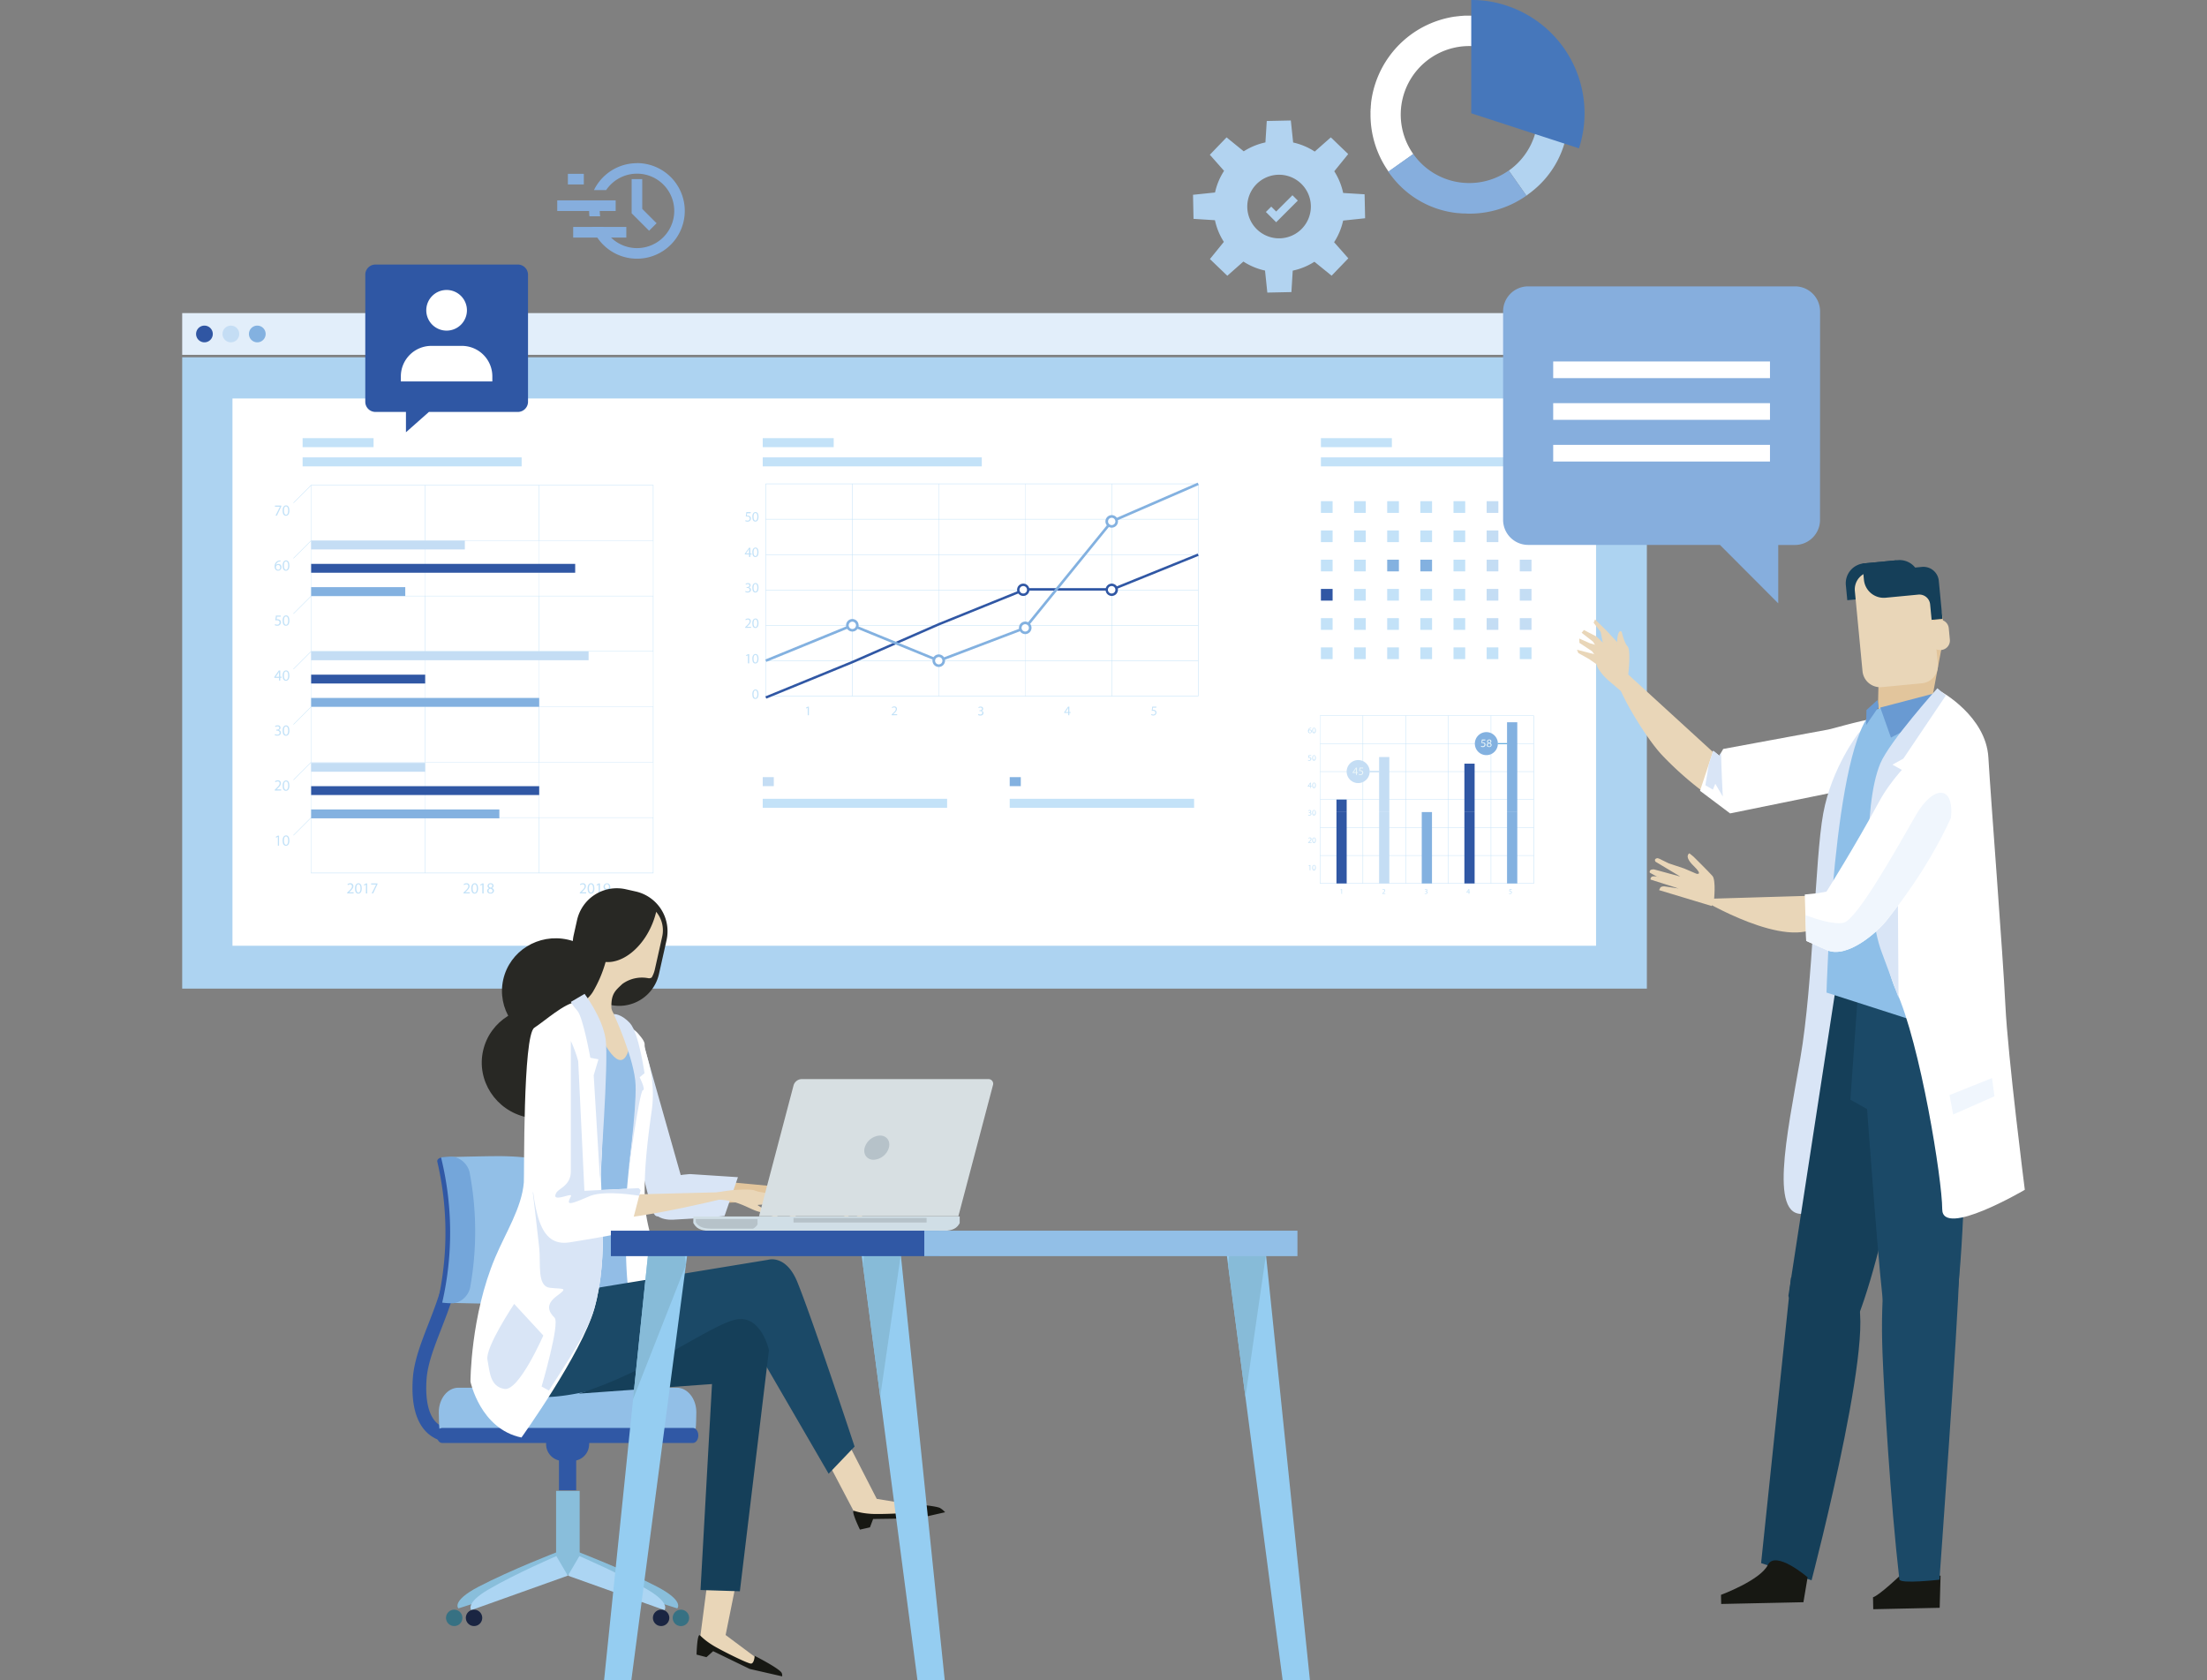 <svg id="Warstwa_1" data-name="Warstwa 1" xmlns="http://www.w3.org/2000/svg" viewBox="0 0 1056.44 804.35"><rect x="0" y="0" width="1056.44" height="804.35" fill="#808080" stroke="none"/><defs><style>.cls-1{fill:#add3f1;}.cls-2{fill:#e2eefa;}.cls-3{fill:#3056a3;}.cls-4{fill:#c4ddf4;}.cls-5{fill:#83b1e0;}.cls-6,.cls-8{fill:#fff;}.cls-7{fill:#c3e2f8;}.cls-8{opacity:0.34;}.cls-9{fill:#3057a4;}.cls-10{fill:#ebf6f8;}.cls-11{fill:#5da9dd;}.cls-12{fill:#3058a5;}.cls-13{fill:#89bedb;}.cls-14{fill:#acd5f3;}.cls-15{fill:#1a2542;}.cls-16{fill:#377183;}.cls-17{fill:#92bfe7;}.cls-18{fill:#74a6da;}.cls-19{fill:#e2c59c;}.cls-20{fill:#d9e5f6;}.cls-21{fill:#282824;}.cls-22{fill:#e9d6b8;}.cls-23{fill:#92bde6;}.cls-24{fill:#171813;}.cls-25{fill:#1b4967;}.cls-26{fill:#153f59;}.cls-27{fill:#d0dee6;}.cls-28{fill:#b6c2c9;}.cls-29{fill:#d7dfe2;}.cls-30{fill:#95cdf1;}.cls-31{fill:#87bbd8;}.cls-32{fill:#8ebfe8;}.cls-33{fill:#699ad2;}.cls-34{fill:#f0f6fd;}.cls-35{fill:#2f57a4;}.cls-36{fill:#86aedd;}.cls-37{fill:#b2d3f0;}.cls-38{fill:#4677bb;}</style></defs><title>servesPg1</title><rect class="cls-1" x="87.21" y="171.02" width="701.11" height="302.2"/><rect class="cls-2" x="87.21" y="149.87" width="701.11" height="19.98"/><path class="cls-3" d="M101.86,159.86a4,4,0,1,1-4-4A4,4,0,0,1,101.86,159.86Z"/><path class="cls-4" d="M114.51,159.86a4,4,0,1,1-4-4A4,4,0,0,1,114.51,159.86Z"/><path class="cls-5" d="M127.16,159.86a4,4,0,1,1-4-4A4,4,0,0,1,127.16,159.86Z"/><rect class="cls-6" x="111.28" y="190.74" width="652.72" height="261.96"/><rect class="cls-7" x="144.85" y="218.93" width="104.85" height="4.31"/><rect class="cls-7" x="144.85" y="209.73" width="33.97" height="4.31"/><rect class="cls-7" x="365.1" y="218.93" width="104.86" height="4.31"/><rect class="cls-4" x="365.1" y="371.99" width="5.3" height="4.31"/><rect class="cls-7" x="365.1" y="382.36" width="88.26" height="4.31"/><rect class="cls-5" x="483.33" y="371.99" width="5.3" height="4.31"/><rect class="cls-7" x="483.33" y="382.36" width="88.26" height="4.31"/><rect class="cls-7" x="365.1" y="209.73" width="33.97" height="4.31"/><rect class="cls-7" x="632.29" y="218.93" width="104.85" height="4.31"/><rect class="cls-7" x="632.29" y="209.73" width="33.97" height="4.31"/><path class="cls-7" d="M312.77,418H148.84V232.15H312.77ZM149,417.77H312.57V232.35H149Z"/><rect class="cls-7" x="148.94" y="391.25" width="163.73" height="0.2"/><rect class="cls-7" x="148.94" y="364.74" width="163.73" height="0.2"/><rect class="cls-7" x="148.94" y="338.22" width="163.73" height="0.2"/><rect class="cls-7" x="148.94" y="311.7" width="163.73" height="0.2"/><rect class="cls-7" x="148.94" y="285.19" width="163.73" height="0.2"/><rect class="cls-7" x="148.94" y="258.67" width="163.73" height="0.2"/><rect class="cls-7" x="258" y="232.25" width="0.2" height="185.62"/><rect class="cls-7" x="203.42" y="232.25" width="0.2" height="185.62"/><rect class="cls-7" x="138.72" y="236.39" width="11.98" height="0.2" transform="translate(-124.84 171.59) rotate(-45)"/><polygon class="cls-7" points="140.54 267.31 140.4 267.17 148.87 258.7 149.01 258.84 140.54 267.31"/><polygon class="cls-7" points="140.54 293.82 140.4 293.68 148.87 285.22 149.01 285.36 140.54 293.82"/><polygon class="cls-7" points="140.54 320.34 140.4 320.2 148.87 311.73 149.01 311.87 140.54 320.34"/><polygon class="cls-7" points="140.54 346.86 140.4 346.72 148.87 338.25 149.01 338.39 140.54 346.86"/><polygon class="cls-7" points="140.54 373.37 140.4 373.23 148.87 364.76 149.01 364.9 140.54 373.37"/><polygon class="cls-7" points="140.54 399.89 140.4 399.75 148.87 391.28 149.01 391.42 140.54 399.89"/><path class="cls-7" d="M133,400.56h0l-.83.45-.13-.49L133,400h.56v4.8H133Z"/><path class="cls-7" d="M138.53,402.31c0,1.63-.61,2.54-1.67,2.54s-1.58-.89-1.59-2.48.69-2.5,1.67-2.5S138.53,400.78,138.53,402.31Zm-2.61.07c0,1.25.38,2,1,2s1-.78,1-2-.31-2-1-2S135.92,401.07,135.92,402.38Z"/><path class="cls-7" d="M131.53,378.44V378l.52-.5c1.22-1.17,1.78-1.79,1.79-2.52a.86.86,0,0,0-1-.93,1.67,1.67,0,0,0-1,.4l-.21-.46a2.13,2.13,0,0,1,1.36-.48,1.36,1.36,0,0,1,1.48,1.39c0,.89-.65,1.61-1.66,2.59l-.38.35h2.15v.55Z"/><path class="cls-7" d="M138.53,376c0,1.63-.61,2.54-1.67,2.54s-1.58-.88-1.59-2.47.69-2.5,1.67-2.5S138.53,374.45,138.53,376Zm-2.61.07c0,1.25.38,2,1,2s1-.77,1-2-.31-2-1-2S135.92,374.74,135.92,376.05Z"/><path class="cls-7" d="M131.69,351.36a2.17,2.17,0,0,0,1.07.3c.83,0,1.09-.53,1.08-.93,0-.67-.61-1-1.24-1h-.36v-.49h.36c.47,0,1.07-.24,1.07-.81,0-.39-.24-.73-.84-.73a1.77,1.77,0,0,0-1,.32l-.17-.47a2.24,2.24,0,0,1,1.26-.37c.94,0,1.37.56,1.37,1.14a1.21,1.21,0,0,1-.89,1.14h0a1.26,1.26,0,0,1,1.08,1.24c0,.77-.6,1.44-1.76,1.44a2.4,2.4,0,0,1-1.25-.33Z"/><path class="cls-7" d="M138.53,349.65c0,1.64-.61,2.54-1.67,2.54s-1.58-.88-1.59-2.47.69-2.5,1.67-2.5S138.53,348.12,138.53,349.65Zm-2.61.08c0,1.25.38,2,1,2s1-.78,1-2-.31-2-1-2S135.92,348.42,135.92,349.73Z"/><path class="cls-7" d="M133.55,325.78v-1.31h-2.24V324l2.15-3.07h.7v3h.67v.51h-.67v1.31Zm0-1.82v-1.61c0-.25,0-.5,0-.75h0c-.15.28-.27.49-.4.71L132,323.94v0Z"/><path class="cls-7" d="M138.53,323.32c0,1.64-.61,2.54-1.67,2.54s-1.58-.88-1.59-2.47.69-2.5,1.67-2.5S138.53,321.79,138.53,323.32Zm-2.61.08c0,1.25.38,2,1,2s1-.78,1-2-.31-2-1-2S135.92,322.09,135.92,323.4Z"/><path class="cls-7" d="M134.4,295.19h-1.83l-.18,1.24a2.26,2.26,0,0,1,1.42.23,1.35,1.35,0,0,1,.69,1.23,1.67,1.67,0,0,1-1.79,1.64,2.47,2.47,0,0,1-1.2-.29l.17-.5a2.12,2.12,0,0,0,1,.27,1.06,1.06,0,0,0,1.14-1.05c0-.62-.42-1.06-1.38-1.06a5.6,5.6,0,0,0-.67.05l.31-2.31h2.3Z"/><path class="cls-7" d="M138.53,297c0,1.63-.61,2.53-1.67,2.53s-1.58-.88-1.59-2.47.69-2.5,1.67-2.5S138.53,295.46,138.53,297Zm-2.61.07c0,1.25.38,2,1,2s1-.78,1-2-.31-2-1-2S135.92,295.76,135.92,297.07Z"/><path class="cls-7" d="M134.28,268.77a3,3,0,0,0-.49,0,2,2,0,0,0-1.67,1.71h0a1.44,1.44,0,0,1,1.16-.55,1.42,1.42,0,0,1,1.45,1.55,1.61,1.61,0,0,1-1.6,1.69c-1,0-1.7-.79-1.7-2a3,3,0,0,1,.82-2.17,2.54,2.54,0,0,1,1.54-.71,3.06,3.06,0,0,1,.47,0Zm-.19,2.78a1,1,0,0,0-1-1.11,1.08,1.08,0,0,0-.93.6.59.59,0,0,0-.07.29c0,.79.37,1.37,1.05,1.37S134.09,272.23,134.09,271.55Z"/><path class="cls-7" d="M138.53,270.67c0,1.63-.61,2.53-1.67,2.53s-1.58-.88-1.59-2.47.69-2.5,1.67-2.5S138.53,269.14,138.53,270.67Zm-2.61.07c0,1.25.38,2,1,2s1-.78,1-2-.31-2-1-2S135.92,269.43,135.92,270.74Z"/><path class="cls-7" d="M134.66,242v.43l-2.1,4.37h-.67l2.09-4.25h-2.36V242Z"/><path class="cls-7" d="M138.53,244.34c0,1.63-.61,2.54-1.67,2.54s-1.58-.88-1.59-2.48.69-2.5,1.67-2.5S138.53,242.81,138.53,244.34Zm-2.61.07c0,1.25.38,2,1,2s1-.77,1-2-.31-2-1-2S135.92,243.1,135.92,244.41Z"/><path class="cls-7" d="M166.17,427.66v-.39l.51-.5c1.23-1.17,1.79-1.79,1.79-2.52a.85.85,0,0,0-.95-.93,1.65,1.65,0,0,0-1,.4l-.21-.46a2.14,2.14,0,0,1,1.36-.49,1.36,1.36,0,0,1,1.48,1.4c0,.89-.65,1.61-1.66,2.59l-.39.35h2.16v.54Z"/><path class="cls-7" d="M173.17,425.21c0,1.63-.61,2.54-1.67,2.54s-1.58-.88-1.59-2.48.69-2.5,1.67-2.5S173.17,423.68,173.17,425.21Zm-2.61.07c0,1.25.38,2,1,2s1-.77,1-2-.31-2-1-2S170.56,424,170.56,425.28Z"/><path class="cls-7" d="M175.18,423.46h0l-.84.45-.12-.49,1-.56h.55v4.8h-.63Z"/><path class="cls-7" d="M180.69,422.86v.43l-2.09,4.37h-.68l2.09-4.25h-2.35v-.54Z"/><path class="cls-7" d="M221.85,427.66v-.39l.51-.5c1.23-1.17,1.78-1.79,1.79-2.52a.85.85,0,0,0-1-.93,1.65,1.65,0,0,0-1,.4l-.21-.46a2.12,2.12,0,0,1,1.36-.49,1.35,1.35,0,0,1,1.47,1.4c0,.89-.64,1.61-1.65,2.59l-.39.35h2.16v.54Z"/><path class="cls-7" d="M228.85,425.21c0,1.63-.61,2.54-1.68,2.54s-1.57-.88-1.59-2.48.7-2.5,1.68-2.5S228.85,423.68,228.85,425.21Zm-2.62.07c0,1.25.39,2,1,2s1-.77,1-2-.31-2-1-2S226.23,424,226.23,425.28Z"/><path class="cls-7" d="M230.86,423.46h0l-.84.45-.12-.49,1.05-.56h.55v4.8h-.63Z"/><path class="cls-7" d="M233.19,426.44a1.37,1.37,0,0,1,.95-1.28v0a1.2,1.2,0,0,1-.77-1.09,1.35,1.35,0,0,1,1.49-1.28,1.25,1.25,0,0,1,1.4,1.19,1.21,1.21,0,0,1-.79,1.12v0a1.32,1.32,0,0,1,1,1.24,1.49,1.49,0,0,1-1.64,1.4C233.79,427.75,233.19,427.15,233.19,426.44Zm2.59,0c0-.58-.41-.86-1.06-1.05a1.07,1.07,0,0,0-.87,1,.89.89,0,0,0,1,.91A.87.87,0,0,0,235.78,426.41ZM234,424c0,.48.36.74.92.89a1,1,0,0,0,.73-.88.75.75,0,0,0-.82-.78A.76.76,0,0,0,234,424Z"/><path class="cls-7" d="M277.53,427.66v-.39l.51-.5c1.22-1.17,1.78-1.79,1.79-2.52a.86.86,0,0,0-1-.93,1.67,1.67,0,0,0-1,.4l-.21-.46a2.15,2.15,0,0,1,1.37-.49,1.36,1.36,0,0,1,1.47,1.4c0,.89-.65,1.61-1.66,2.59l-.38.35h2.16v.54Z"/><path class="cls-7" d="M284.52,425.21c0,1.63-.61,2.54-1.67,2.54s-1.58-.88-1.59-2.48.69-2.5,1.67-2.5S284.52,423.68,284.52,425.21Zm-2.61.07c0,1.25.38,2,1,2s1-.77,1-2-.3-2-1-2S281.91,424,281.91,425.28Z"/><path class="cls-7" d="M286.54,423.46h0l-.83.45-.13-.49,1.05-.56h.56v4.8h-.63Z"/><path class="cls-7" d="M289.3,427.21a2.53,2.53,0,0,0,.52,0,1.78,1.78,0,0,0,1-.46,2.11,2.11,0,0,0,.64-1.28h0a1.42,1.42,0,0,1-1.13.52,1.4,1.4,0,0,1-1.42-1.48,1.65,1.65,0,0,1,1.65-1.71c1,0,1.58.8,1.58,2a3.06,3.06,0,0,1-.82,2.26,2.42,2.42,0,0,1-1.4.64,2.72,2.72,0,0,1-.6,0Zm.24-2.77a.92.92,0,0,0,.92,1,1.07,1.07,0,0,0,1-.5.53.53,0,0,0,.06-.24c0-.82-.31-1.45-1-1.45S289.54,423.76,289.54,424.44Z"/><rect class="cls-8" x="148.94" y="258.77" width="163.73" height="26.52"/><rect class="cls-8" x="148.94" y="311.8" width="163.73" height="26.52"/><rect class="cls-8" x="148.94" y="364.83" width="163.73" height="26.52"/><rect class="cls-4" x="148.94" y="258.77" width="73.57" height="4.23"/><rect class="cls-9" x="148.94" y="269.91" width="126.39" height="4.24"/><rect class="cls-5" x="148.94" y="281.05" width="45.05" height="4.23"/><rect class="cls-4" x="148.94" y="311.8" width="132.81" height="4.23"/><rect class="cls-9" x="148.94" y="322.94" width="54.58" height="4.23"/><rect class="cls-5" x="148.94" y="334.08" width="109.16" height="4.23"/><rect class="cls-4" x="148.94" y="365.18" width="54.58" height="4.23"/><rect class="cls-9" x="148.94" y="376.32" width="109.16" height="4.23"/><rect class="cls-5" x="148.94" y="387.46" width="90.09" height="4.24"/><rect class="cls-7" x="632.29" y="239.9" width="5.6" height="5.6"/><rect class="cls-7" x="648.16" y="239.9" width="5.6" height="5.6"/><rect class="cls-7" x="664.02" y="239.9" width="5.6" height="5.6"/><rect class="cls-7" x="679.89" y="239.9" width="5.6" height="5.6"/><rect class="cls-7" x="695.76" y="239.9" width="5.6" height="5.6"/><rect class="cls-4" x="711.63" y="239.9" width="5.6" height="5.6"/><rect class="cls-4" x="727.49" y="239.9" width="5.6" height="5.6"/><rect class="cls-7" x="632.29" y="253.9" width="5.6" height="5.6"/><rect class="cls-7" x="648.16" y="253.9" width="5.6" height="5.6"/><rect class="cls-7" x="664.02" y="253.9" width="5.6" height="5.6"/><rect class="cls-7" x="679.89" y="253.9" width="5.6" height="5.6"/><rect class="cls-7" x="695.76" y="253.9" width="5.6" height="5.6"/><rect class="cls-4" x="711.63" y="253.9" width="5.6" height="5.6"/><rect class="cls-4" x="727.49" y="253.9" width="5.6" height="5.6"/><rect class="cls-7" x="632.29" y="267.9" width="5.6" height="5.6"/><rect class="cls-7" x="648.16" y="267.9" width="5.6" height="5.6"/><rect class="cls-5" x="664.02" y="267.9" width="5.6" height="5.6"/><rect class="cls-5" x="679.89" y="267.9" width="5.6" height="5.6"/><rect class="cls-7" x="695.76" y="267.9" width="5.6" height="5.6"/><rect class="cls-4" x="711.63" y="267.9" width="5.6" height="5.6"/><rect class="cls-4" x="727.49" y="267.9" width="5.6" height="5.6"/><rect class="cls-9" x="632.29" y="281.9" width="5.6" height="5.6"/><rect class="cls-7" x="648.16" y="281.9" width="5.6" height="5.6"/><rect class="cls-7" x="664.02" y="281.9" width="5.6" height="5.6"/><rect class="cls-7" x="679.89" y="281.9" width="5.6" height="5.6"/><rect class="cls-7" x="695.76" y="281.9" width="5.6" height="5.6"/><rect class="cls-4" x="711.63" y="281.9" width="5.6" height="5.6"/><rect class="cls-4" x="727.49" y="281.9" width="5.6" height="5.6"/><rect class="cls-7" x="632.29" y="295.89" width="5.6" height="5.6"/><rect class="cls-7" x="648.16" y="295.89" width="5.6" height="5.6"/><rect class="cls-7" x="664.02" y="295.89" width="5.6" height="5.6"/><rect class="cls-7" x="679.89" y="295.89" width="5.6" height="5.6"/><rect class="cls-7" x="695.76" y="295.89" width="5.6" height="5.6"/><rect class="cls-4" x="711.63" y="295.89" width="5.6" height="5.6"/><rect class="cls-4" x="727.49" y="295.89" width="5.6" height="5.6"/><rect class="cls-7" x="632.29" y="309.89" width="5.6" height="5.6"/><rect class="cls-7" x="648.16" y="309.89" width="5.6" height="5.6"/><rect class="cls-7" x="664.02" y="309.89" width="5.6" height="5.6"/><rect class="cls-7" x="679.89" y="309.89" width="5.6" height="5.6"/><rect class="cls-7" x="695.76" y="309.89" width="5.6" height="5.6"/><rect class="cls-7" x="711.63" y="309.89" width="5.6" height="5.6"/><rect class="cls-7" x="727.49" y="309.89" width="5.6" height="5.6"/><rect class="cls-7" x="532.04" y="231.6" width="0.22" height="101.58"/><rect class="cls-7" x="490.65" y="231.6" width="0.22" height="101.58"/><rect class="cls-7" x="449.26" y="231.6" width="0.22" height="101.58"/><rect class="cls-7" x="407.86" y="231.6" width="0.22" height="101.58"/><rect class="cls-8" x="449.36" y="231.6" width="82.79" height="101.58"/><path class="cls-7" d="M573.66,333.29H366.47V231.5H573.66Zm-207-.21H573.44V231.71H366.69Z"/><rect class="cls-7" x="366.58" y="316.15" width="206.97" height="0.22"/><rect class="cls-7" x="366.58" y="299.22" width="206.97" height="0.22"/><rect class="cls-7" x="366.58" y="282.29" width="206.97" height="0.22"/><rect class="cls-7" x="366.58" y="265.35" width="206.97" height="0.22"/><rect class="cls-7" x="366.58" y="248.42" width="206.97" height="0.22"/><path class="cls-7" d="M363.1,332.25c0,1.5-.55,2.32-1.53,2.32s-1.44-.8-1.46-2.26.64-2.29,1.54-2.29S363.1,330.85,363.1,332.25Zm-2.39.07c0,1.14.35,1.79.9,1.79s.9-.71.9-1.83-.28-1.8-.9-1.8S360.71,331.12,360.71,332.32Z"/><path class="cls-7" d="M358,313.67h0l-.76.41-.12-.45,1-.52h.51v4.41H358Z"/><path class="cls-7" d="M363.1,315.27c0,1.49-.55,2.32-1.53,2.32s-1.44-.81-1.46-2.26.64-2.29,1.54-2.29S363.1,313.86,363.1,315.27Zm-2.39.06c0,1.15.35,1.8.9,1.8s.9-.71.9-1.84-.28-1.79-.9-1.79S360.71,314.14,360.71,315.33Z"/><path class="cls-7" d="M356.7,300.53v-.36l.47-.46c1.12-1.07,1.63-1.64,1.64-2.3a.79.79,0,0,0-.88-.86,1.47,1.47,0,0,0-.93.37l-.19-.42a1.92,1.92,0,0,1,1.25-.45,1.24,1.24,0,0,1,1.34,1.29c0,.81-.58,1.47-1.51,2.36l-.36.32v0h2v.49Z"/><path class="cls-7" d="M363.1,298.28c0,1.5-.55,2.33-1.53,2.33s-1.44-.81-1.46-2.27.64-2.29,1.54-2.29S363.1,296.88,363.1,298.28Zm-2.39.07c0,1.15.35,1.8.9,1.8s.9-.71.9-1.84-.28-1.79-.9-1.79S360.71,297.15,360.71,298.35Z"/><path class="cls-7" d="M356.84,282.86a2,2,0,0,0,1,.28c.77,0,1-.49,1-.85,0-.62-.57-.88-1.14-.88h-.33V281h.33c.43,0,1-.22,1-.75,0-.35-.22-.66-.77-.66a1.64,1.64,0,0,0-.88.29l-.16-.43a2.09,2.09,0,0,1,1.15-.34c.87,0,1.26.51,1.26,1.05a1.1,1.1,0,0,1-.81,1h0a1.15,1.15,0,0,1,1,1.13c0,.71-.55,1.32-1.6,1.32a2.28,2.28,0,0,1-1.15-.29Z"/><path class="cls-7" d="M363.1,281.3c0,1.5-.55,2.32-1.53,2.32s-1.44-.8-1.46-2.26.64-2.29,1.54-2.29S363.1,279.9,363.1,281.3Zm-2.39.07c0,1.14.35,1.79.9,1.79s.9-.71.9-1.83-.28-1.8-.9-1.8S360.71,280.17,360.71,281.37Z"/><path class="cls-7" d="M358.54,266.57v-1.2h-2V265l2-2.81h.65v2.74h.61v.47h-.61v1.2Zm0-1.67v-1.47c0-.23,0-.46,0-.69h0c-.13.26-.24.45-.36.65l-1.08,1.5h1.44Z"/><path class="cls-7" d="M363.1,264.32c0,1.49-.55,2.32-1.53,2.32s-1.44-.81-1.46-2.26.64-2.29,1.54-2.29S363.1,262.91,363.1,264.32Zm-2.39.07c0,1.14.35,1.79.9,1.79s.9-.71.9-1.84-.28-1.79-.9-1.79S360.71,263.19,360.71,264.39Z"/><path class="cls-7" d="M359.33,245.68h-1.68l-.17,1.13a2.87,2.87,0,0,1,.36,0,1.89,1.89,0,0,1,1,.24,1.27,1.27,0,0,1,.63,1.13,1.54,1.54,0,0,1-1.64,1.51,2.23,2.23,0,0,1-1.1-.27l.15-.46a1.93,1.93,0,0,0,.94.25,1,1,0,0,0,1.05-1c0-.57-.39-1-1.27-1a4.77,4.77,0,0,0-.61,0l.28-2.11h2.11Z"/><path class="cls-7" d="M363.1,247.33c0,1.5-.55,2.33-1.53,2.33s-1.44-.81-1.46-2.27.64-2.29,1.54-2.29S363.1,245.93,363.1,247.33Zm-2.39.07c0,1.15.35,1.8.9,1.8s.9-.71.9-1.84-.28-1.79-.9-1.79S360.71,246.2,360.71,247.4Z"/><path class="cls-7" d="M386.63,338.78h0l-.71.38-.11-.42.9-.48h.48v4.12h-.54Z"/><path class="cls-7" d="M426.81,342.38V342l.44-.43c1.05-1,1.53-1.53,1.54-2.15a.74.74,0,0,0-.82-.81,1.4,1.4,0,0,0-.88.35l-.18-.39a1.79,1.79,0,0,1,1.17-.42,1.17,1.17,0,0,1,1.27,1.2c0,.76-.56,1.37-1.43,2.21l-.33.31h1.86v.46Z"/><path class="cls-7" d="M468.35,341.74a1.86,1.86,0,0,0,.91.26c.72,0,.94-.45.93-.8,0-.58-.52-.82-1.06-.82h-.31V340h.31c.4,0,.92-.21.92-.7,0-.33-.21-.62-.73-.62a1.48,1.48,0,0,0-.82.27l-.15-.41a2,2,0,0,1,1.08-.31c.82,0,1.18.48,1.18,1a1,1,0,0,1-.76,1h0a1.09,1.09,0,0,1,.92,1.07c0,.65-.51,1.23-1.5,1.23a2.06,2.06,0,0,1-1.08-.28Z"/><path class="cls-7" d="M511.34,342.38v-1.12h-1.92v-.37l1.84-2.63h.61v2.56h.58v.44h-.58v1.12Zm0-1.56v-1.38c0-.21,0-.43,0-.64h0l-.34.61-1,1.4h1.35Z"/><path class="cls-7" d="M553.48,338.73H551.9l-.16,1.06a1.58,1.58,0,0,1,.34,0,1.75,1.75,0,0,1,.89.22,1.19,1.19,0,0,1,.59,1.06,1.43,1.43,0,0,1-1.54,1.41,2,2,0,0,1-1-.25l.14-.43a1.91,1.91,0,0,0,.89.23.91.91,0,0,0,1-.89c0-.54-.37-.92-1.19-.92a3.88,3.88,0,0,0-.57.05l.26-2h2Z"/><polygon class="cls-9" points="366.8 334.42 366.36 333.34 407.75 316.41 449.13 298.3 490.65 281.52 532.42 281.52 573.33 264.97 573.77 266.05 532.65 282.69 490.87 282.69 449.58 299.37 408.21 317.48 366.8 334.42"/><polygon class="cls-5" points="449.36 316.92 407.97 300 366.81 316.83 366.34 315.68 407.97 298.65 449.37 315.58 490.38 300.01 531.76 249.07 573.3 231.03 573.8 232.17 532.54 250.09 491.14 301.05 449.36 316.92"/><path class="cls-6" d="M534.52,249.58a2.37,2.37,0,1,1-2.37-2.37A2.37,2.37,0,0,1,534.52,249.58Z"/><path class="cls-5" d="M532.15,252.57a3,3,0,1,1,3-3A3,3,0,0,1,532.15,252.57Zm0-4.73a1.75,1.75,0,1,0,1.75,1.74A1.75,1.75,0,0,0,532.15,247.84Z"/><path class="cls-6" d="M493.13,300.53a2.37,2.37,0,1,1-2.37-2.37A2.37,2.37,0,0,1,493.13,300.53Z"/><path class="cls-5" d="M490.76,303.52a3,3,0,1,1,3-3A3,3,0,0,1,490.76,303.52Zm0-4.73a1.75,1.75,0,1,0,1.75,1.74A1.75,1.75,0,0,0,490.76,298.79Z"/><path class="cls-6" d="M451.73,316.25a2.37,2.37,0,1,1-2.37-2.36A2.37,2.37,0,0,1,451.73,316.25Z"/><path class="cls-5" d="M449.36,319.25a3,3,0,1,1,3-3A3,3,0,0,1,449.36,319.25Zm0-4.74a1.75,1.75,0,1,0,1.75,1.74A1.74,1.74,0,0,0,449.36,314.51Z"/><path class="cls-6" d="M410.34,299.32A2.37,2.37,0,1,1,408,297,2.37,2.37,0,0,1,410.34,299.32Z"/><path class="cls-5" d="M408,302.31a3,3,0,1,1,3-3A3,3,0,0,1,408,302.31Zm0-4.73a1.75,1.75,0,1,0,1.75,1.74A1.75,1.75,0,0,0,408,297.58Z"/><path class="cls-6" d="M492.18,282.31a2.37,2.37,0,1,1-2.37-2.37A2.38,2.38,0,0,1,492.18,282.31Z"/><path class="cls-9" d="M489.81,285.26a2.95,2.95,0,1,1,2.95-2.95A2.95,2.95,0,0,1,489.81,285.26Zm0-4.74a1.79,1.79,0,1,0,1.79,1.79A1.79,1.79,0,0,0,489.81,280.52Z"/><path class="cls-6" d="M534.49,282.31a2.37,2.37,0,1,1-2.37-2.37A2.37,2.37,0,0,1,534.49,282.31Z"/><path class="cls-9" d="M532.12,285.26a2.95,2.95,0,1,1,3-2.95A2.95,2.95,0,0,1,532.12,285.26Zm0-4.74a1.79,1.79,0,1,0,1.79,1.79A1.79,1.79,0,0,0,532.12,280.52Z"/><path class="cls-7" d="M626.91,414.38h0l-.44.24-.07-.26.56-.3h.29v2.55h-.33Z"/><path class="cls-7" d="M629.86,415.3c0,.87-.32,1.35-.88,1.35s-.84-.47-.85-1.31.37-1.33.89-1.33S629.86,414.49,629.86,415.3Zm-1.38,0c0,.67.2,1,.52,1s.52-.41.52-1.06-.16-1-.52-1S628.48,414.65,628.48,415.34Z"/><path class="cls-7" d="M626.16,403.47v-.21l.27-.26c.65-.62,1-.95,1-1.33a.46.46,0,0,0-.51-.5.92.92,0,0,0-.54.21l-.11-.24a1.13,1.13,0,0,1,.72-.26.72.72,0,0,1,.78.74c0,.47-.34.85-.87,1.37l-.21.19h1.15v.28Z"/><path class="cls-7" d="M629.86,402.17c0,.87-.32,1.35-.88,1.35s-.84-.47-.85-1.31.37-1.33.89-1.33S629.86,401.36,629.86,402.17Zm-1.38,0c0,.67.2,1,.52,1s.52-.41.52-1.06-.16-1-.52-1S628.48,401.52,628.48,402.21Z"/><path class="cls-7" d="M626.24,389.94a1.1,1.1,0,0,0,.57.17c.44,0,.58-.29.57-.5,0-.36-.32-.51-.65-.51h-.2v-.26h.2c.25,0,.56-.13.56-.43s-.13-.38-.44-.38a.91.91,0,0,0-.51.17l-.09-.26a1.26,1.26,0,0,1,.66-.19c.5,0,.73.3.73.61a.63.63,0,0,1-.47.6h0a.67.67,0,0,1,.57.66c0,.41-.32.76-.93.76a1.34,1.34,0,0,1-.66-.17Z"/><path class="cls-7" d="M629.86,389c0,.87-.32,1.34-.88,1.34s-.84-.46-.85-1.31.37-1.32.89-1.32S629.86,388.23,629.86,389Zm-1.38,0c0,.66.2,1,.52,1s.52-.41.52-1.07-.16-1-.52-1S628.48,388.38,628.48,389.08Z"/><path class="cls-7" d="M627.23,377.21v-.7H626v-.22l1.14-1.63h.37v1.58h.36v.27h-.36v.7Zm0-1v-.85c0-.13,0-.27,0-.4h0l-.21.38-.63.87h.84Z"/><path class="cls-7" d="M629.86,375.91c0,.86-.32,1.34-.88,1.34s-.84-.47-.85-1.31.37-1.33.89-1.33S629.86,375.09,629.86,375.91Zm-1.38,0c0,.67.2,1,.52,1s.52-.41.52-1.06-.16-1-.52-1S628.48,375.25,628.48,375.94Z"/><path class="cls-7" d="M627.68,361.82h-1l-.1.65.21,0a1.12,1.12,0,0,1,.55.14.73.73,0,0,1,.36.66.89.89,0,0,1-1,.87,1.23,1.23,0,0,1-.63-.16l.09-.26a1.14,1.14,0,0,0,.54.14.56.56,0,0,0,.6-.55c0-.33-.22-.57-.73-.57a2.86,2.86,0,0,0-.35,0l.16-1.23h1.22Z"/><path class="cls-7" d="M629.86,362.77c0,.87-.32,1.35-.88,1.35s-.84-.47-.85-1.31.37-1.33.89-1.33S629.86,362,629.86,362.77Zm-1.38,0c0,.66.2,1,.52,1s.52-.41.52-1.06-.16-1-.52-1S628.48,362.12,628.48,362.81Z"/><path class="cls-7" d="M627.62,348.64a1.15,1.15,0,0,0-.26,0,1,1,0,0,0-.89.91h0a.78.78,0,0,1,.62-.3.76.76,0,0,1,.77.83.85.85,0,0,1-.85.89c-.55,0-.9-.42-.9-1.08a1.61,1.61,0,0,1,.43-1.15,1.37,1.37,0,0,1,.81-.38l.26,0Zm-.1,1.46a.52.52,0,0,0-.53-.58.56.56,0,0,0-.49.31.27.27,0,0,0,0,.16c0,.42.2.73.56.73S627.52,350.47,627.52,350.1Z"/><path class="cls-7" d="M629.86,349.64c0,.87-.32,1.34-.88,1.34s-.84-.46-.85-1.31.37-1.32.89-1.32S629.86,348.83,629.86,349.64Zm-1.38,0c0,.66.2,1,.52,1s.52-.41.52-1.07-.16-1-.52-1S628.48,349,628.48,349.68Z"/><path class="cls-7" d="M642.1,425.9h0l-.38.21-.06-.23.48-.26h.26v2.22h-.29Z"/><path class="cls-7" d="M661.66,427.84v-.18l.24-.23c.57-.54.83-.83.83-1.16a.4.4,0,0,0-.44-.44.78.78,0,0,0-.48.19l-.09-.21a1,1,0,0,1,.63-.23.63.63,0,0,1,.68.65c0,.41-.3.74-.77,1.19l-.17.17h1v.25Z"/><path class="cls-7" d="M682,427.5a1.1,1.1,0,0,0,.49.14c.39,0,.51-.25.51-.43s-.29-.45-.58-.45h-.16v-.22h.16c.22,0,.5-.12.5-.38s-.11-.34-.39-.34a.83.83,0,0,0-.45.15l-.07-.22a1.08,1.08,0,0,1,.58-.17c.44,0,.63.26.63.53a.53.53,0,0,1-.41.52h0a.58.58,0,0,1,.5.57c0,.36-.28.67-.81.67a1.16,1.16,0,0,1-.58-.15Z"/><path class="cls-7" d="M703,427.84v-.6h-1V427l1-1.42h.32V427h.32v.24h-.32v.6Zm0-.84v-.74c0-.12,0-.23,0-.35h0c-.07.13-.12.22-.19.33l-.54.75H703Z"/><path class="cls-7" d="M723.64,425.87h-.85l-.08.57h.18a1,1,0,0,1,.48.12.64.64,0,0,1,.32.57.77.77,0,0,1-.83.76,1.08,1.08,0,0,1-.56-.14l.08-.23a.91.91,0,0,0,.47.13.49.49,0,0,0,.53-.48c0-.29-.19-.5-.64-.5a2.16,2.16,0,0,0-.31,0l.15-1.07h1.06Z"/><path class="cls-7" d="M734.23,423H631.86V342.45H734.23Zm-102.17-.2H734V342.65h-102Z"/><rect class="cls-7" x="631.96" y="409.41" width="102.17" height="0.2"/><rect class="cls-7" x="631.96" y="396.02" width="102.17" height="0.2"/><rect class="cls-7" x="631.96" y="382.63" width="102.17" height="0.2"/><rect class="cls-7" x="631.96" y="369.24" width="102.17" height="0.2"/><rect class="cls-7" x="631.96" y="355.84" width="102.17" height="0.2"/><rect class="cls-7" x="713.6" y="342.55" width="0.2" height="80.35"/><rect class="cls-7" x="693.16" y="342.55" width="0.2" height="80.35"/><rect class="cls-7" x="672.73" y="342.55" width="0.2" height="80.35"/><rect class="cls-7" x="652.29" y="342.55" width="0.2" height="80.35"/><rect class="cls-9" x="639.73" y="388.71" width="4.9" height="34.18"/><rect class="cls-4" x="660.15" y="388.71" width="4.89" height="34.18"/><rect class="cls-5" x="680.56" y="388.71" width="4.9" height="34.18"/><rect class="cls-9" x="700.97" y="388.71" width="4.9" height="34.18"/><rect class="cls-5" x="721.39" y="388.71" width="4.9" height="34.18"/><rect class="cls-9" x="639.73" y="382.73" width="4.9" height="5.99"/><rect class="cls-4" x="660.15" y="362.36" width="4.89" height="26.35"/><rect class="cls-9" x="700.97" y="365.54" width="4.9" height="23.17"/><rect class="cls-5" x="721.39" y="345.72" width="4.9" height="43"/><path class="cls-4" d="M655.64,369.34a5.51,5.51,0,1,1-5.51-5.52A5.51,5.51,0,0,1,655.64,369.34Z"/><path class="cls-10" d="M649.08,370.93V370h-1.63v-.32l1.57-2.23h.51v2.17H650V370h-.49v.95Zm0-1.33v-1.17a5.15,5.15,0,0,1,0-.55h0c-.11.21-.19.36-.29.52l-.86,1.19h1.15Z"/><path class="cls-10" d="M652.47,367.82h-1.34l-.13.9.28,0a1.51,1.51,0,0,1,.76.19,1,1,0,0,1,.5.9,1.22,1.22,0,0,1-1.31,1.2,1.69,1.69,0,0,1-.87-.22l.12-.36a1.5,1.5,0,0,0,.75.2.77.77,0,0,0,.83-.76c0-.46-.31-.78-1-.78a3.11,3.11,0,0,0-.49,0l.23-1.68h1.68Z"/><rect class="cls-4" x="655.64" y="369.09" width="4.5" height="0.49"/><path class="cls-5" d="M717,355.94a5.51,5.51,0,1,1-5.51-5.5A5.51,5.51,0,0,1,717,355.94Z"/><path class="cls-10" d="M711,354.43h-1.34l-.14.9.29,0a1.44,1.44,0,0,1,.75.19,1,1,0,0,1,.51.9,1.22,1.22,0,0,1-1.31,1.2,1.66,1.66,0,0,1-.87-.22L709,357a1.57,1.57,0,0,0,.75.2.79.79,0,0,0,.84-.76c0-.46-.31-.78-1-.78a3.11,3.11,0,0,0-.49,0l.23-1.69H711Z"/><path class="cls-10" d="M711.65,356.65a1,1,0,0,1,.7-.94h0a.87.87,0,0,1-.55-.79,1,1,0,0,1,1.08-.94.91.91,0,0,1,1,.87.9.9,0,0,1-.58.82h0a1,1,0,0,1,.71.91,1.08,1.08,0,0,1-1.19,1C712.09,357.6,711.65,357.16,711.65,356.65Zm1.89,0c0-.43-.3-.63-.77-.77a.76.76,0,0,0-.63.73.64.64,0,0,0,.7.66A.63.63,0,0,0,713.54,356.63Zm-1.31-1.75c0,.35.27.53.67.64a.7.7,0,0,0,.54-.63.55.55,0,0,0-.6-.57A.56.56,0,0,0,712.23,354.88Z"/><rect class="cls-11" x="716.96" y="355.7" width="4.5" height="0.49"/><path class="cls-12" d="M216.43,690.42A17.27,17.27,0,0,1,205,686.29c-5.74-5-8.23-13.87-7.4-26.38.57-8.46,3.89-17,7.42-26.06,5.92-15.24,12.64-32.5,9.12-55.34l6.53-1c3.78,24.58-3.59,43.51-9.5,58.73-3.48,8.94-6.48,16.67-7,24.1-.67,10.15,1.08,17.38,5.08,20.92a10.91,10.91,0,0,0,8.72,2.45l1.33,6.47A16.12,16.12,0,0,1,216.43,690.42Z"/><path class="cls-13" d="M267,742.79l6.43,9.8-54,17.3s-3.6-3.45,9.65-10.38C244.54,751.44,267,742.79,267,742.79Z"/><path class="cls-13" d="M276.62,742.79l-6.43,9.8,54,17.3s3.61-3.45-9.64-10.38C299.12,751.44,276.62,742.79,276.62,742.79Z"/><rect class="cls-13" x="266.19" y="713.63" width="11.28" height="40.16"/><path class="cls-14" d="M266.31,744.85l5.5,9.36-46.21,16.5s-3.09-3.29,8.25-9.9C247.06,753.11,266.31,744.85,266.31,744.85Z"/><path class="cls-14" d="M277.34,744.85l-5.5,9.36,46.22,16.5s3.08-3.29-8.25-9.9C296.6,753.11,277.34,744.85,277.34,744.85Z"/><path class="cls-15" d="M230.83,774.42a3.92,3.92,0,1,1-3.92-3.92A3.91,3.91,0,0,1,230.83,774.42Z"/><path class="cls-15" d="M320.38,774.42a3.92,3.92,0,1,1-3.93-3.92A3.92,3.92,0,0,1,320.38,774.42Z"/><path class="cls-16" d="M221.34,774.42a3.92,3.92,0,1,1-3.92-3.92A3.91,3.91,0,0,1,221.34,774.42Z"/><path class="cls-16" d="M329.87,774.42a3.93,3.93,0,1,1-3.93-3.92A3.92,3.92,0,0,1,329.87,774.42Z"/><rect class="cls-12" x="267.56" y="698.91" width="8.25" height="14.44"/><path class="cls-12" d="M282,691.28a8,8,0,0,1-8.05,8h-4.54a8,8,0,0,1-8-8h0a8,8,0,0,1,8-8H274a8,8,0,0,1,8.05,8Z"/><path class="cls-17" d="M333,683.92c.2-.95.32-6.89.32-7.91,0-6.49-4.2-11.76-9.39-11.76H219.42c-5.18,0-9.38,5.27-9.38,11.76,0,1,.12,7,.31,7.91Z"/><path class="cls-12" d="M209.08,687.11c0,2,1.16,3.6,2.59,3.6h120c1.44,0,2.6-1.61,2.6-3.6h0c0-2-1.16-3.61-2.6-3.61h-120c-1.43,0-2.59,1.62-2.59,3.61Z"/><path class="cls-17" d="M214.93,623.57c2.58.19,19,.48,21.78.51,17.94.22,33.39-3.15,34.24-7.56a153.22,153.22,0,0,0,.47-55.55c-.76-4.41-16.45-7.78-34.76-7.55-2.88,0-19.6.32-22.22.51A150.23,150.23,0,0,1,214.93,623.57Z"/><path class="cls-12" d="M212.46,553.93c-2,0-3.4,1-3.13,2.13a150,150,0,0,1,.57,65.39c-.26,1.16,1.13,2.11,3.1,2.13h0c2,0,3.78-.89,4-2.05A150.39,150.39,0,0,0,216.6,556c-.27-1.16-2.12-2.07-4.14-2.05Z"/><path class="cls-18" d="M211.67,623.53a44.47,44.47,0,0,0,4.7.32c3.9,0,7.93-3.4,8.71-7.75a150.79,150.79,0,0,0-.25-54.7c-.82-4.34-4.94-7.78-8.93-7.74a46.4,46.4,0,0,0-4.79.32A150.25,150.25,0,0,1,211.67,623.53Z"/><path class="cls-19" d="M320.43,571.23s.12,4.57,22.28,4.59,54.68-5.43,54.68-5.43l-51.11-4.83S326.66,564.64,320.43,571.23Z"/><path class="cls-19" d="M380,572c10.53.33,14.88,5.76,19,7.52a73.75,73.75,0,0,1,8.21,4.36c-2.2-4.58-5.6-4.82-7.26-6.33s-1.23-.77,2.52-.92c2.14-.09,5.77,3.78,8.41,6a8.66,8.66,0,0,0,3.73,2.07,46.45,46.45,0,0,0-6-7.06,54,54,0,0,0-10.39-7.6c-2.22-1-9.26-1.42-14.3-.91C378.23,569.65,372.37,571.76,380,572Z"/><path class="cls-19" d="M397.64,570.18s8,2.3,9.38,3.41c1,.77,5,5.23,5,5.23a10.62,10.62,0,0,1-4.69-2.27C405.58,574.86,397.64,570.18,397.64,570.18Z"/><path class="cls-20" d="M330.45,562S310,562.53,311,574.67c.55,6.89,5.13,9.44,11.3,9.15,11.48-.53,24.51-1.75,24.51-1.75l6.43-18.59Z"/><path class="cls-20" d="M326.13,563.47,308.3,500.56s-2.62-9.22-7.53-7.67c-7.08,2.22-3.87,9.8-3.41,14.24.94,9.06,0,13,5.67,34.91,3.51,13.54,6.42,29.1,9.59,38,2.18,6.15,6.55-2.41,12.8-4.62C337.07,571.32,326.13,563.47,326.13,563.47Z"/><path class="cls-21" d="M291.54,480.24c-3.07,13.7-16.89,22.26-30.88,19.12s-22.84-16.77-19.77-30.47,16.9-22.26,30.88-19.12S294.61,466.54,291.54,480.24Z"/><path class="cls-21" d="M315.44,466.17A19.51,19.51,0,0,1,292.13,481l-2.74-10.11a19.52,19.52,0,0,1-14.77-23.32l1.6-7.14a19.52,19.52,0,0,1,23.31-14.78l4.76,1.07A19.52,19.52,0,0,1,319.07,450Z"/><path class="cls-22" d="M314.1,436.46a37.24,37.24,0,0,1-1.66,5.27c-4.66,11.79-14.18,19.42-22.55,18.74a59.76,59.76,0,0,1-6,14.15c-2.6,4.48-9.39,8.31-9.39,8.31-3.29,8.23,29.67,35.8,31.08,35.08,3-1.52-2.37-21.33-7.76-27.46-2.53-2.88-5.11-6.27-5.16-8.21-.19-6.79,2-8.24,5.24-11.35a16,16,0,0,1,12.31-2.78,2.2,2.2,0,0,0,1.76-.34,13.76,13.76,0,0,0,1.49-3.85l3.52-15.7A13.77,13.77,0,0,0,314.1,436.46Z"/><path class="cls-23" d="M279.94,611.63s8.44,7.65,10.81,8.32c3.18.91,12.07-2.93,12.07-2.93s-2.45-39.65-1.54-55.35,4.61-20.26,4.19-25.11c-.69-7.76,5.61-11.72,3.75-17.63s-6.53-27.17-6.85-24.22c-2.74,25.13-12.38,5.75-14.3,2.72C287,495.76,279.94,611.63,279.94,611.63Z"/><path class="cls-6" d="M297.57,488s11.17,8.2,11,12,5.77,15,3.37,31.77c-2.74,19.19-3.76,32.07-3.2,44.32s6.21,22.85,6.4,37.92c.15,11.81-2.55,12.86-2.55,12.86a9.8,9.8,0,0,1-9.59-2.11c-4.38-4-3.6-44.44-2.94-54.61S303.92,536,304.65,529a74.08,74.08,0,0,0-.91-19.65,82.94,82.94,0,0,0-4.69-17c-.22-.55-3.12-2.87-3.31-3.3C295,487.17,296.66,487,297.57,488Z"/><path class="cls-21" d="M284.15,514.75c-3.21,14.31-17.65,23.25-32.25,20S228,517.2,231.25,502.9s17.64-23.25,32.25-20S287.35,500.45,284.15,514.75Z"/><polygon class="cls-22" points="339.93 747.25 334.86 786.13 356.77 796.18 368.93 798.74 347.34 782.63 354.41 747.56 339.93 747.25"/><path class="cls-24" d="M333.42,792l4.75,1.24,3.2-2.87,17.5,8.5,15.52,3.55a2.85,2.85,0,0,0-.33-1.87c-1.95-2.46-12.82-7.95-12.82-7.95s-.17,3.61-1.72,3.71-15-6.7-18.06-8.6c-5.34-3.26-6.34-5.28-6.74-5C333.64,783.32,333.42,792,333.42,792Z"/><polygon class="cls-22" points="392.81 693.19 410.21 726.32 434.29 725.14 446.26 721.81 419.68 717.46 405.16 689.15 392.81 693.19"/><path class="cls-24" d="M411.64,732.18l4.79-1.09,1.51-4,21.59-.31,12.88-2.92a10.94,10.94,0,0,0-2.52-2.08C447,720.61,436.83,720,436.83,720s1.08,2.82-.25,3.62-16.16,1.29-19.79,1c-6.24-.43-8.06-1.76-8.3-1.35C407.84,724.4,411.64,732.18,411.64,732.18Z"/><path class="cls-25" d="M265.63,594.12l13,5.65,5.64,16.94L367.8,603s8.51-2.63,13.93,10.81c7.71,19.14,27.34,78.61,27.34,78.61l-12.42,13-39-67.2s-79.84,37.45-106.17,29.37c-10.1-3.11-17.82-20.95-16.38-39a230.8,230.8,0,0,1,4-27.11Z"/><path class="cls-26" d="M276.93,667.1l63.89-4.6-5.5,98.59,18.84.6,13.92-115.46s-3.75-17.18-15.95-14.59S310.4,656.85,276.93,667.1Z"/><path class="cls-6" d="M249.61,688.09s28.78-40.15,34.87-61.61c7.28-25.63,2.58-56.11,3.22-66.46,1.18-19,.92-55.75,1.17-60.32s-3.23-9.24-3.23-9.24-3.55-11.64-10-10.78c-5.67.75-14.4,8.64-19.89,12.29s-4.75,70.64-5,74c-1,12.18-8.68,24-13.7,35.92-11.85,28.05-11.85,59.44-11.85,59.44S229.87,684,249.61,688.09Z"/><path class="cls-22" d="M268.91,581.36s.7,4.9,27,2,64.19-13.07,64.19-13.07l-61.17,1.54S275.52,573.44,268.91,581.36Z"/><path class="cls-22" d="M339.59,574.34c12.53-1,18.33,4.24,23.43,5.6a94.41,94.41,0,0,1,10.25,3.61c-3.16-4.64-7.21-4.45-9.36-5.86s-1.56-.66,2.88-1.33c2.52-.38,7.28,3.32,10.67,5.31a10.53,10.53,0,0,0,4.68,1.73,52,52,0,0,0-7.94-6.81A65,65,0,0,0,361,569.76c-2.75-.73-11.15-.3-17.06.91C337.26,572,330.56,575.08,339.59,574.34Z"/><path class="cls-22" d="M360.34,570s9.75,1.43,11.52,2.45c1.23.7,6.48,5,6.48,5a13.21,13.21,0,0,1-5.83-1.84C370.3,574,360.34,570,360.34,570Z"/><path class="cls-20" d="M288.46,582.66l-33.43-12s2.33,19.38,3.1,26.74-1.16,18.22,5,19,9.3-.39,3.49,3.88-3.88,7.75-1.17,10.46-6.2,32.94-6.2,32.94.88.45,3.49,1.94c8.26-13.06,18.5-27.87,21.7-39.14C288.62,611.91,288.88,595.77,288.46,582.66Z"/><path class="cls-6" d="M279.7,570,276.78,508s-3.35-13-8.22-16c-5.79-3.54-13.74,3-13.74,3s-4.07,9.69-1.34,55.45c1.83,30.61,4.65,46.46,19.17,44.23,13.54-2.09,28.84-5.12,28.84-5.12l5.43-20.88Z"/><path class="cls-27" d="M331.91,585.45l-.05-.1.05-3.08H459.38v3.08s0,.07,0,.1l-.32.57c-1.64,2.67-4.58,3.15-7.94,3.15H340.18c-3.37,0-6.3-.48-7.94-3.15Z"/><path class="cls-28" d="M362.63,586a.12.12,0,0,1,0,.09l-.32.46a5.1,5.1,0,0,1-1.86,1.57H341.07c-3.24,0-6.07-.39-7.65-2.55l-.3-.47-.06-.07,0-1.52h29.53Z"/><rect class="cls-28" x="379.84" y="582.99" width="63.7" height="2.18"/><path class="cls-29" d="M363.34,582.16l16.52-62.63a4.17,4.17,0,0,1,3.78-3h89.44a2.23,2.23,0,0,1,2.2,3l-16.53,62.63Z"/><path class="cls-28" d="M413.91,549.35c-.84,3.19,1.07,5.79,4.27,5.79a8.05,8.05,0,0,0,7.31-5.79c.85-3.2-1.06-5.8-4.26-5.8A8.07,8.07,0,0,0,413.91,549.35Z"/><polygon class="cls-30" points="613.99 804.35 627.04 804.35 605.51 595.86 586.59 595.86 613.99 804.35"/><polygon class="cls-31" points="587.85 605.47 596.15 668.61 605.99 600.56 605.51 595.86 588.97 595.86 587.85 605.47"/><polygon class="cls-30" points="439.18 804.35 452.23 804.35 430.7 595.86 411.79 595.86 439.18 804.35"/><polygon class="cls-31" points="413.05 605.47 421.34 668.61 431.19 600.56 430.7 595.86 414.17 595.86 413.05 605.47"/><polygon class="cls-30" points="302.2 804.35 289.15 804.35 310.68 595.86 329.6 595.86 302.2 804.35"/><polygon class="cls-31" points="328.33 605.47 303.01 669.81 310.19 600.56 310.68 595.86 327.21 595.86 328.33 605.47"/><rect class="cls-12" x="292.41" y="589.09" width="157.3" height="12.18"/><rect class="cls-17" x="442.44" y="589.09" width="178.62" height="12.18"/><path class="cls-20" d="M279.83,475.73s8.53,11.24,10.08,21.7-2.72,67-2.72,67l-3-49.72,2.27-7.63-3.88-.77s-3.48-19.38-6.2-22.48-3.1-4.26-3.1-4.26Z"/><path class="cls-20" d="M293.78,485.42s10.08,21.7,10.47,34.1-3.88,43.79-3.88,43.79,5.81-41.46,7.36-41.46-1.55-6.2-1.55-6.2l2.33-1.94s-2.71-19.38-7-24S293.78,485.42,293.78,485.42Z"/><path class="cls-22" d="M821.09,361l-44.94-41.1s-3,3.61-1.87,6.91c3.08,9,14.12,26.89,21.13,34.46a159.74,159.74,0,0,0,21.11,18.65Z"/><path class="cls-22" d="M776.08,330.94l-5.67-4.82a25.87,25.87,0,0,1-5.15-5.77c-2.33-3.61-1-7.12,2-10s5.31-3.21,5.31-3.21,4.88,2.17,4.26,6.54,3.79,14,2.12,14.71A7.61,7.61,0,0,0,776.08,330.94Z"/><polygon class="cls-22" points="774.69 308.01 769.04 301.92 763.53 296.49 762.83 298.09 766.21 302.48 768.01 311.66 770.24 310.44 774.69 308.01"/><polygon class="cls-22" points="764.26 304.73 758.19 301.56 757.09 302.89 762.51 307.11 766.44 313.29 770.24 310.44 764.26 304.73"/><polygon class="cls-22" points="755.94 305.65 760.94 307.87 764.46 308.89 766.88 312.12 764.63 315.34 762.12 311.77 756.04 307.72 755.94 305.65"/><polygon class="cls-22" points="754.84 311.01 764.39 313.46 765.96 315.87 764.53 318.16 760.66 315.48 755.52 312.59 754.84 311.01"/><path class="cls-22" d="M781.8,330.83c-3.09-3.14-2.41-7.81-2.41-7.81s1.4-11.67-.31-13.6-2.78-6.91-2.78-6.91-1.47-1.86-2.09,2.86a19.65,19.65,0,0,0,.18,5.85s-3.16,6.36-2.91,8.43c.48,4.26,8.13,11.73,8.13,11.73S782.2,331.23,781.8,330.83Z"/><path class="cls-6" d="M874.87,349.26l-50,9.24L823,361.75l-2.9-2.37-6.34,19.15,14.4,10.82,68-13.85s14.87-7,19.92-26.42C919.74,335,879,348.67,874.87,349.26Z"/><path class="cls-20" d="M824.66,381.29s-.72-13.78-.84-21l-.84,1.43-2.9-2.38L817.94,366l-1.62,9.88,3.6,2.08,1.16-2.79Z"/><path class="cls-20" d="M889.6,351s-12.79,16.28-16.86,38.36-4.65,80.8-11,117.42-15.69,79.06,3.49,73.83,48.83-2.91,47.09-38.95-8.72-184.27-12.21-190.08S894.83,345.72,889.6,351Z"/><path class="cls-19" d="M899,335.67c-.13,6.35,2.68,12.18,6.21,12.82l10.15,1.07c3.6.11,7.57-5,8.76-11.24q2.88-15.46,5.78-30.94c1.21-6.18.09-18.95-4.92-23.22a13.53,13.53,0,0,0-15.53-1.64c-5.79,3.14-9.55,15.39-9.66,21.69Q899.36,319.93,899,335.67Z"/><path class="cls-22" d="M870.43,428.66l-56.33,1.67s41.74,25.13,56.91,12.45S870.43,428.66,870.43,428.66Z"/><path class="cls-24" d="M896.57,764.56l.11,5.72,31.8-.68.42-15.38L909.71,754S899.57,763.67,896.57,764.56Z"/><path class="cls-26" d="M920,494.36s-14.46,94.58-30.76,136.3c-14.43,37-33.18-10.32-33.18-10.32l24.41-158.7,45.69-4.44S929.36,458.29,920,494.36Z"/><path class="cls-25" d="M890.07,465.51l-4.34,60.88,8,4.49s6.51,90.16,8.11,94.69c9.13,25.95,31,9.8,33.85,1s6.52-73.32,4.52-120.32l-2-47Z"/><path class="cls-25" d="M903.28,601.32s-3.33,16.15-2.16,46.54c.75,19.26,3.72,70.24,8.06,108.14.27,2.32,19.19.15,19.19.15s8.94-123.51,9.45-147.4C938,601.55,918.07,584,903.28,601.32Z"/><path class="cls-32" d="M897.16,339.76l29.75-6.66,15.26,17.18s11.32,15.17,11.57,49.26S942.42,497,942.42,497l-68.11-21.89S877.48,355.16,897.16,339.76Z"/><polygon class="cls-33" points="900.05 338.68 905.15 353.06 931.96 339.03 929.16 331.06 900.05 338.68"/><polygon class="cls-33" points="898.67 335.1 899.29 338.31 893.28 347.06 893.43 339.88 898.67 335.1"/><path class="cls-26" d="M863.71,618s5.34,1.63,22.26,1.87-18.82,136.57-18.82,136.57L843,748.2l14.33-136.78Z"/><path class="cls-24" d="M865.26,755l-2,11.93-12.11.26-11.36.24-15.9.34-.09-4.37s18.79-6.95,22.42-14.3S865.26,755,865.26,755Z"/><path class="cls-26" d="M908.47,275.41l-.69-7.22-3,.29-7.87.75-4.74.45a9.55,9.55,0,0,0-8.6,10.41l.69,7.21,3-.28,7.87-.75,4.75-.45A9.54,9.54,0,0,0,908.47,275.41Z"/><path class="cls-22" d="M927.6,317.82a8.49,8.49,0,0,1-7.64,9.25L900.8,328.9a8.48,8.48,0,0,1-9.26-7.63l-3.66-38.33a8.49,8.49,0,0,1,7.64-9.27l19.17-1.83a8.49,8.49,0,0,1,9.25,7.65Z"/><path class="cls-26" d="M908.39,268.13a9.54,9.54,0,0,1,8.35,3.54l3.26-.31a7.39,7.39,0,0,1,8.06,6.66l1.74,18.18-5.18.5-.71-7.4a5.2,5.2,0,0,0-5.67-4.68l-3,.29-7.87.75-4.74.45a9.53,9.53,0,0,1-10.41-8.59l-.74-7.77Z"/><path class="cls-22" d="M923.44,301.57a4.53,4.53,0,0,1,4.07-4.93l.38,0a4.52,4.52,0,0,1,4.94,4.07l.52,5.47a4.53,4.53,0,0,1-4.08,4.94l-.37,0a4.54,4.54,0,0,1-4.38-2.3Z"/><path class="cls-22" d="M820.43,431.09s1.08-9.79-.75-11.85-9-9.16-9-9.16l-2-1.63s-2.84,1.3,2,6,1.35,3.77,1.35,3.77l-5.88-2.51-7.42-2.48-3.17-1.55s-1.74-1-2.34-.89c-1.73.38-.79,1.66-.79,1.66l11.88,7.13-12.55-3.43s-1.66-.15-2,.69.17,1,.17,1l13.43,7.43-6.64-1s-1.64-.1-2,.7-.57,1.1-.57,1.1l25.18,7.6Z"/><path class="cls-22" d="M803.06,421.72l-8.95-1.86a7,7,0,0,0-3-.35,1.26,1.26,0,0,0-1,1.52l13.26,4.21Z"/><path class="cls-6" d="M929.16,331.06s-19.4,16.26-26.2,30.35-7,87.19,4.65,112.77,22.09,90.68,22.09,104.63,39.53-9.3,39.53-9.3-8.14-63.94-9.3-88.35-7-98.82-8.14-118.58S929.16,331.06,929.16,331.06Z"/><path class="cls-20" d="M927.38,329.44s-23,25.64-27.32,36c-8.68,20.79-6.4,71.5.58,90.1s8.14,22.09,8.14,22.09l-.58-90.1,2.9-18.6-5.23-2.91,5.23-2.9,20.35-30.23Z"/><path class="cls-6" d="M933.83,347.83s13.14,6.76,6.83,26.3c-10.74,33.31-33.19,60.75-37.41,66.24s-19,18.8-28.83,14.4l-9.84-4.4-.67-22.21,6.52-.66,3.87-.73s13.64-21.64,25-42.71S933.83,347.83,933.83,347.83Z"/><path class="cls-34" d="M916.92,390.48c-9.31,16.27-27.91,49.41-34.3,51.15-4.32,1.18-13.14-1.62-18.41-3.56l.37,12.3,9.84,4.4c9.85,4.4,24.6-8.91,28.83-14.4,3.46-4.5,19.14-23.72,30.6-48.83C935.59,375.8,925.51,375.43,916.92,390.48Z"/><polygon class="cls-34" points="933.19 524.17 953.54 516.03 954.7 524.75 934.93 533.47 933.19 524.17"/><path class="cls-20" d="M246.12,624.15l13.95,15.11s-11.63,26.74-18.6,25.58-7-8.14-8.14-14S246.12,624.15,246.12,624.15Z"/><path class="cls-20" d="M306.65,569.72c-.3-.31-.6-.64-.91-1l-26,1.29L276.78,508a60.31,60.31,0,0,0-3.54-9.73V560.6c0,7-5.81,8.14-7,10.46s0,2.72,4.26,1.55,2.71-.39,1.94,1.94,1.55,1.55,9.69-1.94c5.91-2.53,17.77-1.18,23.8-.25Z"/><path class="cls-35" d="M194.32,197.18v9.73l11-9.73h42.57a4.87,4.87,0,0,0,4.86-4.86V131.5a4.87,4.87,0,0,0-4.86-4.87H179.72a4.87,4.87,0,0,0-4.87,4.87v60.82a4.87,4.87,0,0,0,4.87,4.86h14.6Z"/><path class="cls-6" d="M235.67,182.59v-2.44a14.59,14.59,0,0,0-14.59-14.59h-14.6a14.6,14.6,0,0,0-14.6,14.59v2.44Z"/><path class="cls-6" d="M223.51,148.53a9.73,9.73,0,1,1-9.73-9.73A9.73,9.73,0,0,1,223.51,148.53Z"/><path class="cls-36" d="M871.2,248.86a12,12,0,0,1-12,12h-8v27.94L823.3,260.83H731.5a12,12,0,0,1-12-12V149.07a12,12,0,0,1,12-12H859.23a12,12,0,0,1,12,12Z"/><rect class="cls-6" x="743.48" y="173.02" width="103.77" height="7.98"/><rect class="cls-6" x="743.48" y="192.98" width="103.77" height="7.98"/><rect class="cls-6" x="743.48" y="212.94" width="103.77" height="7.98"/><path class="cls-37" d="M733,91.87a45.63,45.63,0,0,0,17.66-33.8c0-.84.09-1.68.11-2.54h0a45.35,45.35,0,0,0-2.11-14.68,3,3,0,0,1-.13-.39c0,.13.08.25.12.38l-14,4.33a32.72,32.72,0,0,1,1.46,10.15h0a32.74,32.74,0,0,1-13.89,26.34l8.43,12C731.43,93.05,732.21,92.47,733,91.87Z"/><path class="cls-6" d="M676.5,73.75a32.8,32.8,0,1,1,58.14-28.59l14-4.33c0-.13-.09-.25-.12-.38-.19-.59-.39-1.17-.59-1.75-.06-.16-.13-.32-.19-.49a46.54,46.54,0,0,0-41.8-30.72c-.45,0-.9,0-1.35,0l-.59,0h-.11l-1.9,0-.57,0c-.5,0-1,.06-1.48.09l-1,.07-.81.1c-.57.06-1.14.12-1.7.2l-.1,0a47.54,47.54,0,0,0-11.57,3.27c-.44.2-.89.38-1.34.59l0,0a47.44,47.44,0,0,0-27.12,37.4l0,.28c-.06.56-.11,1.12-.15,1.69,0,.29,0,.57-.06.86s0,.76-.05,1.14,0,.66,0,1a47.22,47.22,0,0,0,8.67,28Z"/><path class="cls-36" d="M730.64,93.61l-8.43-12a32.66,32.66,0,0,1-19.37,6h0a32.71,32.71,0,0,1-26.34-13.9l-12,8.43h0c.53.76,1.08,1.49,1.65,2.21A45.49,45.49,0,0,0,697.75,102l.26,0c.65.06,1.3.13,2,.17h.11l.58,0c.65,0,1.31.08,2,.09A47.19,47.19,0,0,0,730.15,94C731.12,93.3,731.43,93.05,730.64,93.61Z"/><path class="cls-38" d="M704.25,54.22,755.82,71A54.22,54.22,0,0,0,721,2.65,51.56,51.56,0,0,0,704.25,0Z"/><polygon class="cls-36" points="310.7 110.45 302.35 102.09 302.35 85.74 307.43 85.74 307.43 99.98 314.3 106.85 310.7 110.45"/><rect class="cls-36" x="266.74" y="95.91" width="27.97" height="5.09"/><path class="cls-36" d="M282.53,96.12A23,23,0,0,0,282,101a23.73,23.73,0,0,0,.15,2.54h5.14a17.11,17.11,0,0,1,.49-7.42Z"/><path class="cls-36" d="M304.89,78.11A22.9,22.9,0,0,0,284.31,91h5.83a17.82,17.82,0,1,1-1.31,17.59h-5.49a22.88,22.88,0,1,0,21.55-30.52Z"/><rect class="cls-36" x="274.37" y="108.63" width="25.43" height="5.09"/><rect class="cls-36" x="271.83" y="83.2" width="7.63" height="5.09"/><path class="cls-37" d="M653.45,104.47,653.2,93l-10.26-.63a31.32,31.32,0,0,0-4.26-10.39l6.67-8.23-8.32-8-7.7,6.8A31.19,31.19,0,0,0,619,68.21l-1.11-10.54-11.52.24-.64,10.26a31.35,31.35,0,0,0-10.38,4.26l-8.23-6.67-8,8.32,6.81,7.71a31.1,31.1,0,0,0-4.32,10.35l-10.54,1.1.24,11.52,10.26.65a31.3,31.3,0,0,0,4.26,10.37L579.16,124l8.32,8,7.7-6.8a31.22,31.22,0,0,0,10.36,4.31l1.1,10.54,11.53-.24.63-10.26a31.26,31.26,0,0,0,10.38-4.26l8.23,6.67,8-8.31-6.81-7.71a31.26,31.26,0,0,0,4.33-10.36Zm-40.87,9.61a15.22,15.22,0,1,1,14.9-15.54A15.23,15.23,0,0,1,612.58,114.08Z"/><polygon class="cls-37" points="610.87 106.38 605.95 101.47 608.52 98.9 610.87 101.25 618.66 93.45 621.23 96.02 610.87 106.38"/></svg>